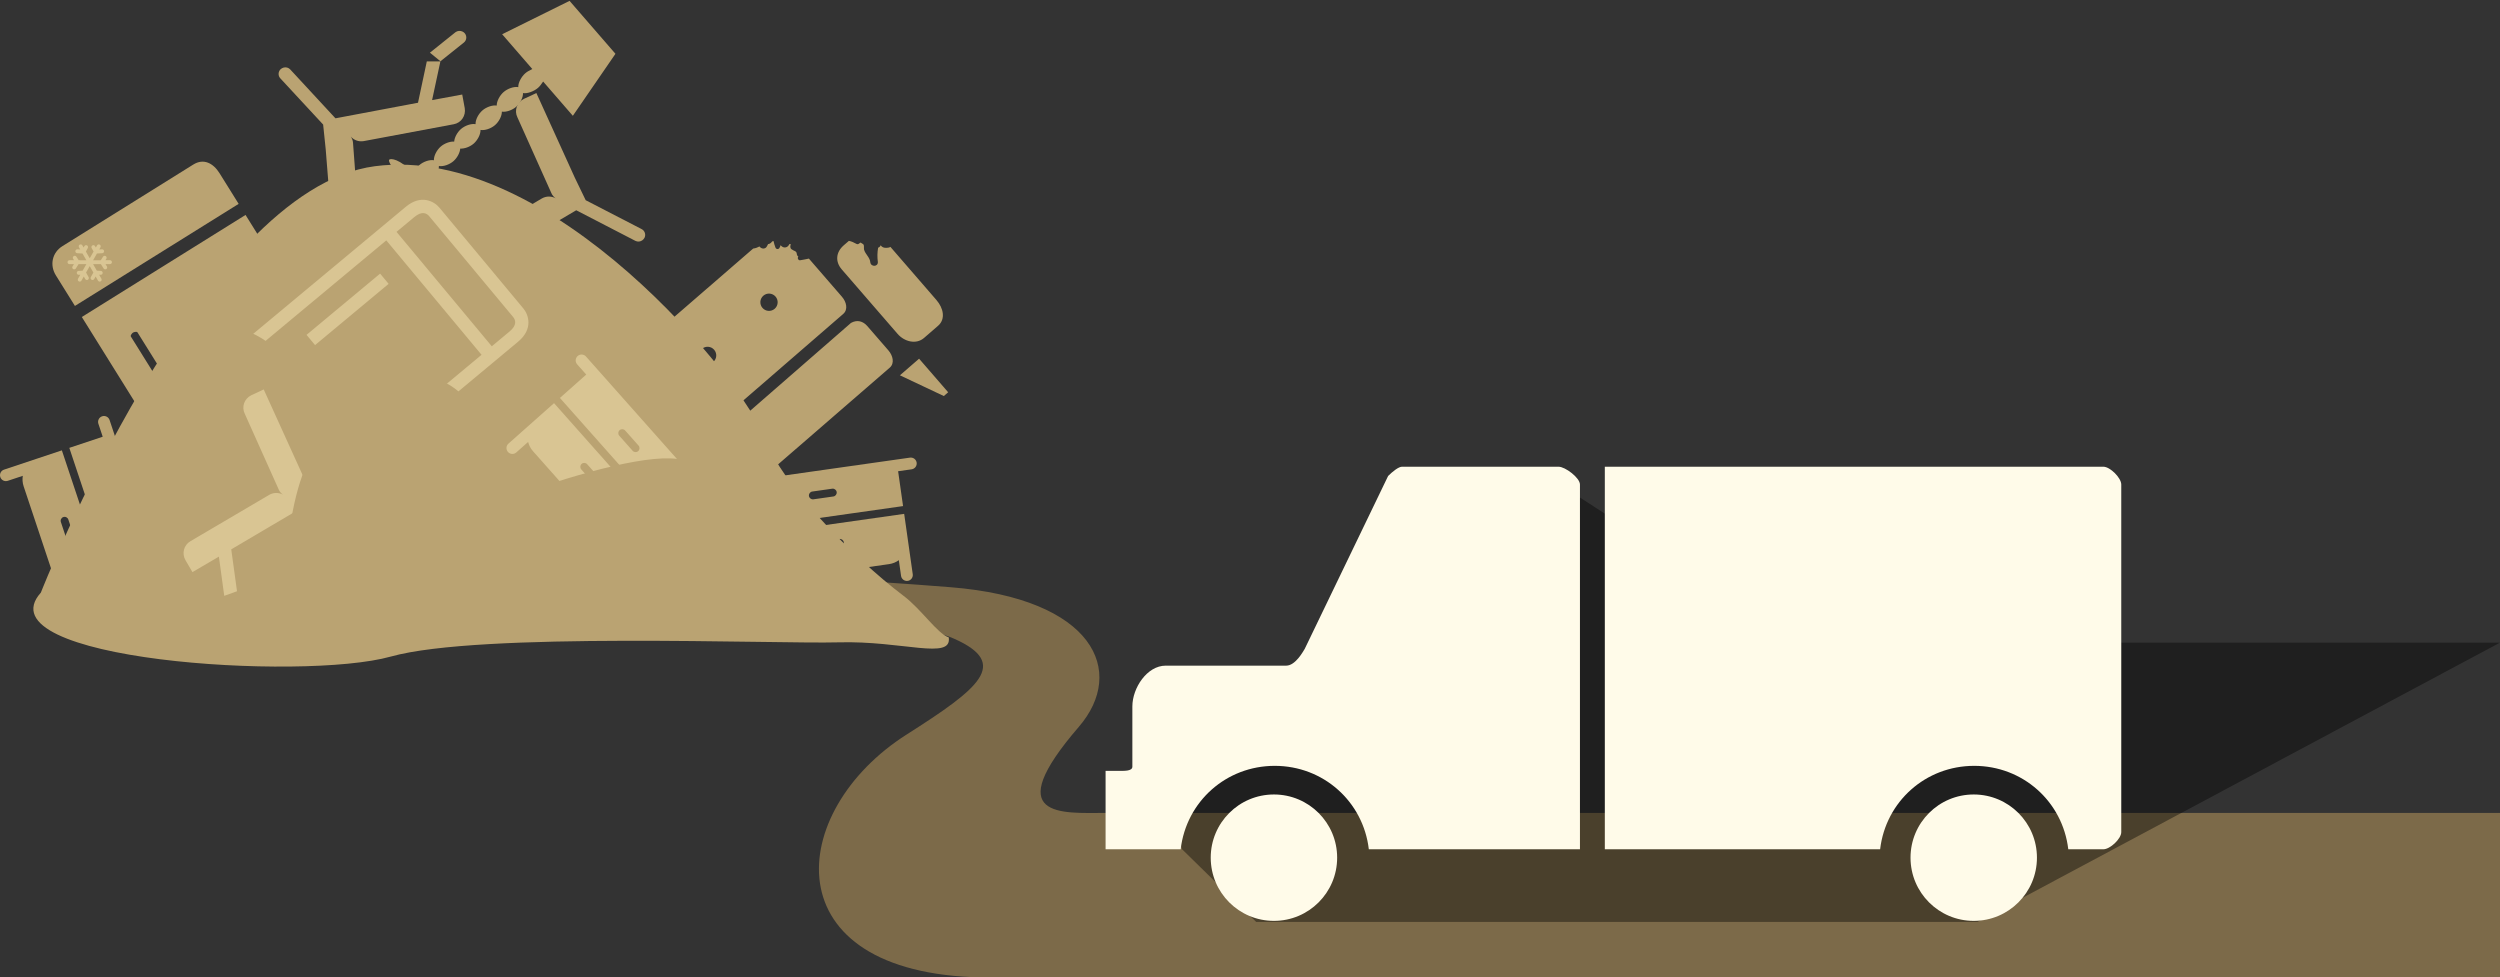 <svg xmlns="http://www.w3.org/2000/svg" width="1307" height="511" viewBox="0 0 1307 511"><rect x="0" y="0" width="1307" height="511" fill="#333333" stroke="none"/><g><path fill="#7C6A49" d="M208.09 318.294S451.112 312.534 499 334c29 13 13.173 25.754-25 50-63 40.016-71 125 39.47 127 .468.01 985.53 0 985.53 0l11-86H578c-23 0-55.553 3.2-14-45 25-29 8-67-67-73-84.583-6.767-259-16-304-3s15.09 14.294 15.09 14.294z"/><path opacity=".4" d="M656.75 482L618 444l-23.6-71 150.06 6.65L803 245.18 942.938 336h363.97l-273.133 146"/><g fill="#FFFBE9"><path d="M814.824 244h-81.85c-1.735 0-4.84 2.412-7.264 4.838l-43.61 90.416c-.93 1.467-4.85 8.746-9.692 8.746H609.41c-9.69 0-17.41 11.625-17.41 21.317v31.496c0 2.425-4.395 2.187-6.817 2.187H578v41h39.26c2.947-25 23.827-43.614 49.182-43.614 25.36 0 46.234 18.614 49.183 43.614H826V253.308c0-3.495-7.68-9.308-11.176-9.308z"/><path d="M666.01 415.353c-18.25 0-33.043 14.793-33.043 33.043 0 18.252 14.794 33.04 33.043 33.04 18.256 0 33.05-14.788 33.05-33.04 0-18.25-14.794-33.043-33.05-33.043zM1031.863 415.353c-18.247 0-33.04 14.793-33.04 33.043 0 18.252 14.793 33.04 33.04 33.04 18.258 0 33.05-14.788 33.05-33.04 0-18.25-14.792-33.043-33.05-33.043z"/><path d="M1099.653 244H839v200h143.93c2.95-25 23.83-43.614 49.184-43.614 25.358 0 46.236 18.614 49.185 43.614h18.354c3.497 0 9.347-5.465 9.347-8.962v-181.73c0-3.495-5.85-9.308-9.347-9.308z"/></g><g fill="#BAA372"><path d="M101.037 86.036l-68.375 42.626c-5.41 3.37-6.802 9.93-3.447 15.313l9.953 15.966 85.598-53.36-9.954-15.963c-3.357-5.386-8.37-7.948-13.775-4.58zM117.624 285.795c3.357 5.385 9.86 7.02 15.27 3.65l68.373-42.625c5.41-3.372 5.31-9.003 1.954-14.386l-74.85-120.07-85.595 53.362 74.85 120.07zm-49.218-109.87c-.332-.53.61-1.713 1.137-2.042.527-.328 2.005-.648 2.333-.122l38.07 61.072c.33.528-.61 1.71-1.14 2.037-.525.326-2 .653-2.33.124l-38.07-61.07z"/></g><path fill="#D9C593" d="M57.49 136.046l-2.384.003.475-.75c.303-.477.162-1.105-.314-1.408-.478-.302-1.108-.16-1.41.314l-1.17 1.846-4.018.007 2.007-3.528 2.77-.15c.566-.03.998-.51.967-1.075-.03-.563-.51-.994-1.075-.964l-1.46.08.644-1.133c.28-.49.108-1.11-.382-1.39-.49-.28-1.113-.108-1.393.383l-.647 1.135-.4-.723c-.27-.496-.89-.673-1.387-.4-.49.27-.67.892-.4 1.384l1.002 1.822-2.008 3.527-2.008-3.528 1-1.822c.272-.49.094-1.114-.4-1.386-.495-.27-1.117-.095-1.388.4l-.4.724-.645-1.135c-.28-.49-.903-.662-1.394-.384-.49.28-.662.9-.383 1.392l.643 1.13-1.46-.08c-.564-.03-1.046.4-1.076.965-.032.564.4 1.046.966 1.076l2.77.15 2.01 3.526-4.02-.008-1.168-1.846c-.302-.474-.933-.616-1.41-.314-.477.303-.618.932-.316 1.408l.475.75-2.383-.004c-.564 0-1.022.454-1.024 1.02 0 .563.456 1.023 1.02 1.023l2.348.002-.74 1.19c-.297.48-.15 1.107.327 1.41.48.295 1.11.148 1.406-.332l1.41-2.264 4.084.005-1.95 3.414-2.11.12c-.562.035-.994.515-.96 1.08.032.56.515.993 1.077.96l.783-.045-1.193 2.086c-.278.49-.11 1.115.38 1.393.49.28 1.113.11 1.393-.38l1.24-2.166.73 1.315c.277.49.897.67 1.39.394.493-.274.67-.895.397-1.39l-1.333-2.394 1.91-3.342.004.006.002-.006 1.91 3.342-1.333 2.394c-.274.495-.096 1.115.396 1.39.49.275 1.113.098 1.388-.395l.732-1.316 1.24 2.165c.278.49.903.66 1.392.38.49-.278.66-.902.38-1.394l-1.192-2.087.782.043c.564.034 1.045-.398 1.078-.96.034-.564-.398-1.044-.96-1.078l-2.11-.12-1.95-3.414 4.082-.004 1.41 2.264c.297.48.93.627 1.407.33.477-.3.625-.93.327-1.408l-.74-1.19 2.347-.003c.563 0 1.02-.462 1.02-1.023 0-.567-.458-1.02-1.023-1.02z"/><g fill="#BAA372"><path d="M464.483 183.218l-11.03-12.722c-2.31-2.67-5.392-3.462-8.57-1.666l-.01.01-102.125 88.982-.012.012c-2.53 2.463-2.383 6.21-.072 8.877l10.906 12.597c2.32 2.68 6.498 3.932 9.174 1.615l102.406-88.695c2.676-2.32 1.647-6.337-.667-9.01zM440.2 155.178l-17.312-19.99c-1.533.306-3.054.67-4.603.883-.82.113-1.48-.917-1.076-1.622.055-.097.117-.19.173-.292-.443-.303-.766-.768-.81-1.36-.128-1.714-1.414-1.447-2.774-2.506-.787-.61-.785-1.74-.315-2.573-.272-.016-.54-.056-.806-.115-.694 1.835-2.854 2.46-4.32.864-.087-.096-.176-.19-.265-.29-.152.5-.332.984-.59 1.42-.522.883-1.687.79-2.083-.145-.468-1.102-.74-2.265-1.017-3.422-.22.08-.442.135-.66.154-.17.197-.346.394-.526.597-.392.44-1.032.793-1.67.842-.194.373-.39.75-.586 1.137-.8 1.595-2.792 1.486-3.8.22-.038-.046-.08-.088-.117-.133-.892.457-1.794.86-2.795 1.024-.168.028-.332.056-.492.078l-92.49 80.1c-2.677 2.318-3.153 5.23-.836 7.907l28.836 33.3c2.312 2.667 6.406 3.946 9.077 1.633l.013-.01 102.464-88.738c.005-.002.005-.002.01-.01 2.672-2.317 1.68-6.283-.633-8.952zm-99.403 61.86c-1.887 1.633-4.745 1.424-6.378-.462-1.64-1.894-1.434-4.748.452-6.383 1.89-1.634 4.747-1.427 6.384.463 1.63 1.886 1.432 4.742-.46 6.38zm32.103-27.802c-1.89 1.634-4.745 1.426-6.378-.46-1.64-1.894-1.433-4.75.45-6.38 1.89-1.64 4.75-1.435 6.387.46 1.632 1.885 1.43 4.742-.46 6.38zm32.103-27.802c-1.888 1.635-4.75 1.43-6.38-.456-1.642-1.892-1.434-4.75.455-6.387 1.887-1.634 4.744-1.424 6.38.467 1.632 1.885 1.433 4.743-.455 6.377zM338.423 273.17l-10.64-12.283-11.267-13.01c-3.558-4.11-9.582-3.42-13.686.133l-7.3 6.324c-4.106 3.553-5.04 8.89-1.48 13l29.15 33.66c3.554 4.104 10.18 5.338 14.283 1.783l7.3-6.322c4.105-3.555 4.44-10.813.885-14.92l-7.245-8.365zM489.628 156.92l-24.12-27.85c-.08.046-.154.094-.238.135-.627.303-1.282.33-1.958.363-.475.022-.97-.027-1.423-.187-.682-.247-1.155-.67-1.468-1.185-.186.636-.715 1.09-1.337 1.302-.44 2.454-.476 4.974-.143 7.445.192 2.568-3.584 2.727-3.943.238-.176-2.604-2.593-4.22-3.27-6.676-.21-.764.235-2.33-.49-2.868-.426-.313-.878-.586-1.337-.847-.25.12-.49.273-.705.484-.353.342-.88.526-1.347.27-1.393-.77-2.688-1.37-4.042-1.628l-2.684 2.325c-4.104 3.554-4.596 8.51-1.04 12.617l9.85 11.375 10.64 12.288 8.69 10.03c3.558 4.11 9.71 5.69 13.815 2.135l7.328-6.35c4.11-3.55 2.778-9.308-.78-13.414zM370.023 313.916l3.363-2.912-7.45-24.264-11.113 9.623M470.476 196.208l22.952 10.84 2.273-1.97-15.2-17.553"/></g><path fill="#BAA372" d="M241.65 49.418l-15.754 2.913 4.336-20.23h-7.098l-4.602 21.614-43.156 8.14-23.693-25.6c-.93-.944-2.22-1.254-3.456-.908-.498.137-1.083.436-1.51.822-1.372 1.315-1.438 3.472-.122 4.843l22.344 24.105 1.343 12.985 3.877 48.485s3.238-.372 7.163-.66c4.016-.45 6.922-3.93 6.472-7.945l-3.242-43.318c-.064-1.184-.498-2.265-1.18-3.278 1.58 1.83 4.134 2.856 6.808 2.38l46.98-8.802c3.947-.696 6.5-4.48 5.802-8.43s-1.31-7.114-1.31-7.114zM243.154 144.137l13.826-8.093 2.796 20.5 6.676-2.41-3.016-21.894 37.824-22.316 30.982 16.027c1.193.57 2.51.424 3.56-.32.42-.3.87-.777 1.14-1.286.842-1.702.17-3.754-1.532-4.596l-29.205-15.08-5.676-11.754-20.12-44.286s-2.92 1.45-6.513 3.055c-3.624 1.788-5.173 6.05-3.386 9.673l17.766 39.638c.463 1.092 1.24 1.96 2.224 2.683-2.106-1.185-4.858-1.28-7.21.076l-41.193 24.24c-3.478 1.993-4.592 6.42-2.594 9.895 1.997 3.475 3.65 6.25 3.65 6.25zM242.474 22.276c1.498-1.168 1.738-3.31.57-4.81-.368-.444-.79-.768-1.376-1.025-1.06-.465-2.498-.395-3.553.407l-13.35 10.688 5.494 4.496 12.214-9.754z"/><path fill="#BAA372" d="M21.362 309.81S104.025 98.972 195.976 86.9c91.95-12.076 193.19 112.383 204.334 143.032 8.327 22.898 44.646 60.83 72.167 81.65 9.317 7.05 17.647 19.752 23.52 21.632 1.857 12.073-24.17 1.672-57.606 2.603-33.437.928-187.616-5.574-234.056 7.428-46.438 13.005-214.55 1.858-182.972-33.435z"/><g fill="#BAA372"><path d="M51.437 221.543l2.26 6.776-17.46 5.823 25.724 77.122 17.462-5.824 2.26 6.776c.54 1.617 2.283 2.49 3.9 1.953 1.613-.54 2.486-2.287 1.947-3.904L57.285 219.59c-.54-1.616-2.287-2.488-3.9-1.95-1.618.54-2.488 2.286-1.95 3.903zm9.473 41.67l3.333 9.992c.358 1.073-.224 2.238-1.303 2.596-1.075.36-2.242-.22-2.6-1.293l-3.333-9.992c-.36-1.076.225-2.243 1.3-2.602 1.08-.36 2.244.22 2.603 1.3zM32.34 235.444L19.67 239.67l-.042.012-17.524 5.847c-1.615.537-2.485 2.284-1.947 3.897.54 1.618 2.283 2.49 3.898 1.952l7.862-2.622c-.29 1.778-.172 3.652.438 5.48L30.8 309.53c.61 1.826 1.64 3.396 2.94 4.647l-7.863 2.624c-1.615.54-2.485 2.282-1.945 3.902.537 1.612 2.283 2.488 3.898 1.95l17.523-5.844.043-.014 12.667-4.225-25.724-77.126zm2.814 47.462l-3.333-9.992c-.358-1.077.226-2.242 1.3-2.604 1.078-.358 2.242.225 2.602 1.303l3.333 9.994c.358 1.073-.224 2.235-1.3 2.596-1.077.358-2.24-.22-2.6-1.297z"/></g><g fill="#BAA372"><path d="M381.97 258.79l7.073-1.003 2.587 18.223 80.49-11.428-2.587-18.222 7.073-1.005c1.688-.24 2.86-1.8 2.622-3.484-.24-1.685-1.8-2.858-3.49-2.62l-94.635 13.437c-1.688.238-2.86 1.8-2.62 3.485.24 1.688 1.8 2.857 3.488 2.62zm42.695-1.82l10.43-1.48c1.12-.16 2.16.62 2.32 1.748.16 1.12-.622 2.164-1.743 2.325l-10.428 1.48c-1.125.157-2.167-.626-2.326-1.75-.16-1.123.623-2.165 1.747-2.324zM392.208 280.077l1.877 13.22.006.047 2.598 18.29c.24 1.685 1.8 2.854 3.486 2.614 1.688-.238 2.86-1.797 2.623-3.483l-1.166-8.206c1.7.607 3.564.826 5.472.554l57.708-8.19c1.905-.273 3.636-1.002 5.1-2.06l1.165 8.208c.24 1.687 1.797 2.854 3.49 2.616 1.68-.238 2.86-1.8 2.62-3.483l-2.598-18.288-.005-.047-1.877-13.22-80.497 11.427zm47.196 5.77l-10.428 1.482c-1.126.158-2.167-.626-2.327-1.75-.16-1.12.622-2.162 1.747-2.32l10.43-1.48c1.12-.16 2.16.62 2.32 1.745.157 1.12-.62 2.164-1.743 2.322z"/></g><path fill="#BAA372" d="M221.227 96.304c1.663-.403 3.378-1.255 4.644-2.35 2.064-1.79 3.666-4.85 3.577-7.166 2.28.416 5.535-.733 7.6-2.523 1.896-1.642 3.4-4.36 3.564-6.583 2.228.153 5.13-.952 7.023-2.594 2.064-1.79 3.663-4.85 3.576-7.163 2.275.415 5.535-.734 7.596-2.522 2.03-1.76 3.603-4.74 3.574-7.035 2.27.353 5.445-.782 7.47-2.537 2.067-1.79 3.667-4.85 3.577-7.166 2.278.416 5.79-.955 7.853-2.742.948-.82 1.612-1.755 2.678-3.29l15.525 17.907 22.276-32.41L297.766.45 262.522 17.9l15.77 18.192c-1.672.837-2.692 1.362-3.638 2.185-2.065 1.787-3.79 4.96-3.702 7.273-2.28-.416-5.6.787-7.665 2.577-2.026 1.758-3.632 4.768-3.603 7.063-2.27-.354-5.46.792-7.487 2.55-2.065 1.79-3.673 4.858-3.583 7.174-2.278-.416-5.54.732-7.604 2.525-1.895 1.64-3.4 4.358-3.566 6.58-2.226-.148-5.128.953-7.025 2.598-2.065 1.79-3.666 4.852-3.577 7.165-2.277-.416-5.537.734-7.6 2.52-1.268 1.098-2.354 2.675-2.988 4.266-7.567-7.746-11.99-7.765-12.72-7.133-.813.707.85 3.952 10 14.513 9.153 10.554 12.13 12.663 12.943 11.957.733-.634 1.342-5.01-5.25-13.603z"/><path fill="#D9C593" d="M198.71 143.05l4.458 5.35-38.453 32.02-4.457-5.354 38.453-32.017zm72.163 35.587l-79.506 66.2c-8.02 6.677-14.843 2.84-17.61-.483-.11-.133-.194-.243-.257-.32l-9.006-10.807-34.29-41.19c-.065-.075-.158-.18-.27-.315-2.768-3.32-5.308-10.73 2.713-17.405l79.507-66.198c8.02-6.68 14.844-2.842 17.61.48.112.137.195.245.26.323l34.298 41.183 8.994 10.813c.063.072.16.176.27.31 2.77 3.324 5.306 10.73-2.713 17.407zm-54.26-65.168l-9.312 7.75 49.808 59.818 9.31-7.753c3.974-3.308 3.182-5.96 1.815-7.6l-.1-.097-.105-.135-25.44-30.565-18.072-21.69-.08-.117c-1.39-1.663-3.85-2.92-7.824.39zM186.91 239.48l64.846-53.987-49.807-59.817-64.845 53.99c-3.975 3.31-3.182 5.958-1.817 7.597l.1.1.107.14 34.35 41.262 9.16 10.99.083.116c1.39 1.662 3.848 2.92 7.822-.39zm8.053-16.917l-4.692-2.266-.738-4.618 4.434 1.756 1.19 4.967 2.902-.69-.7-2.94 2.652 1.052 1.098-2.778-2.722-1.075 2.612-1.74-1.653-2.482-4.338 2.888-4.497-1.775 3.596-2.984 4.996 1.372.79-2.878-2.982-.82 2.372-1.965-1.908-2.3-2.36 1.964-.26-3.054-2.98.253.44 5.118-3.51 2.916-.712-4.45 3.727-3.606-2.077-2.146-2.225 2.152-.484-3.042-2.95.47.486 3.03-2.76-1.33-1.295 2.687 4.633 2.234.72 4.504-4.194-1.653-1.206-5.042-2.905.695.72 3.006-2.865-1.133-1.098 2.778 2.856 1.13-2.55 1.696 1.655 2.483 4.28-2.85 4.268 1.69-3.69 3.064-4.928-1.35-.79 2.882 2.913.795-2.2 1.823 1.907 2.298 2.253-1.87.267 3.13 2.974-.26-.444-5.188 3.6-2.986.75 4.71-3.673 3.552 2.074 2.146 2.174-2.098.45 2.815 2.947-.47-.46-2.89 2.827 1.364 1.286-2.69z"/><path fill="#BAA372" d="M70.59 249.438s24.146-78.95 48.295-78.02c24.15.93 27.864 21.363 48.298 21.363s69.66-4.643 79.876 22.29c10.216 26.935 49.226 65.018 60.37 66.876 11.147 1.855 65.946 20.432 65.946 20.432L61.3 305.166l9.29-55.728z"/><path fill="#D9C593" d="M100.61 299.096l13.828-8.092 2.796 20.5 6.676-2.408-3.017-21.896 37.824-22.314 30.98 16.027c1.194.57 2.512.423 3.56-.323.42-.297.87-.776 1.14-1.284.842-1.703.173-3.754-1.53-4.6L163.66 259.63l-5.676-11.754-20.12-44.286s-2.92 1.447-6.512 3.054c-3.624 1.788-5.174 6.05-3.387 9.673l17.765 39.638c.464 1.093 1.24 1.962 2.224 2.684-2.106-1.187-4.858-1.282-7.21.075l-41.19 24.235c-3.48 1.997-4.593 6.424-2.595 9.898 1.998 3.476 3.65 6.248 3.65 6.248z"/><path fill="#BAA372" d="M148.607 309.81s.93-77.092 27.864-83.593c26.936-6.5 74.304 26.008 103.097 30.65 28.793 4.645 57.585 37.15 57.585 37.15L148.607 309.81z"/><g fill="#D9C593"><path d="M301.743 190.48l4.743 5.34-13.766 12.223 53.973 60.797 13.765-12.22 4.743 5.343c1.133 1.275 3.08 1.392 4.355.26 1.272-1.13 1.388-3.08.256-4.354l-63.456-71.48c-1.132-1.275-3.083-1.39-4.354-.26-1.274 1.128-1.39 3.075-.257 4.35zm25.094 34.59l6.993 7.877c.75.848.675 2.144-.177 2.9-.848.753-2.15.678-2.9-.17l-6.993-7.876c-.753-.85-.675-2.15.174-2.903.848-.754 2.15-.678 2.903.174zM289.65 210.77l-9.987 8.865-.034.03-13.816 12.264c-1.273 1.13-1.386 3.076-.255 4.35 1.13 1.276 3.077 1.393 4.35.264l6.198-5.505c.433 1.75 1.28 3.428 2.56 4.867l38.693 43.59c1.28 1.44 2.845 2.478 4.53 3.117l-6.196 5.5c-1.273 1.13-1.39 3.077-.255 4.355 1.126 1.27 3.078 1.39 4.35.26l13.815-12.266.035-.027 9.986-8.866-53.976-60.8zm21.248 42.536l-6.993-7.878c-.755-.85-.676-2.152.17-2.904.85-.754 2.15-.675 2.904.173l6.992 7.878c.75.847.675 2.147-.175 2.9-.848.752-2.145.677-2.9-.17z"/></g><path fill="#BAA372" d="M219.196 278.23s123.53-52.014 143.034-35.295 31.58 43.654 34.366 43.654 25.078 24.145 25.078 24.145l-115.17 10.218-91.952-15.788 4.644-26.936z"/></g></svg>